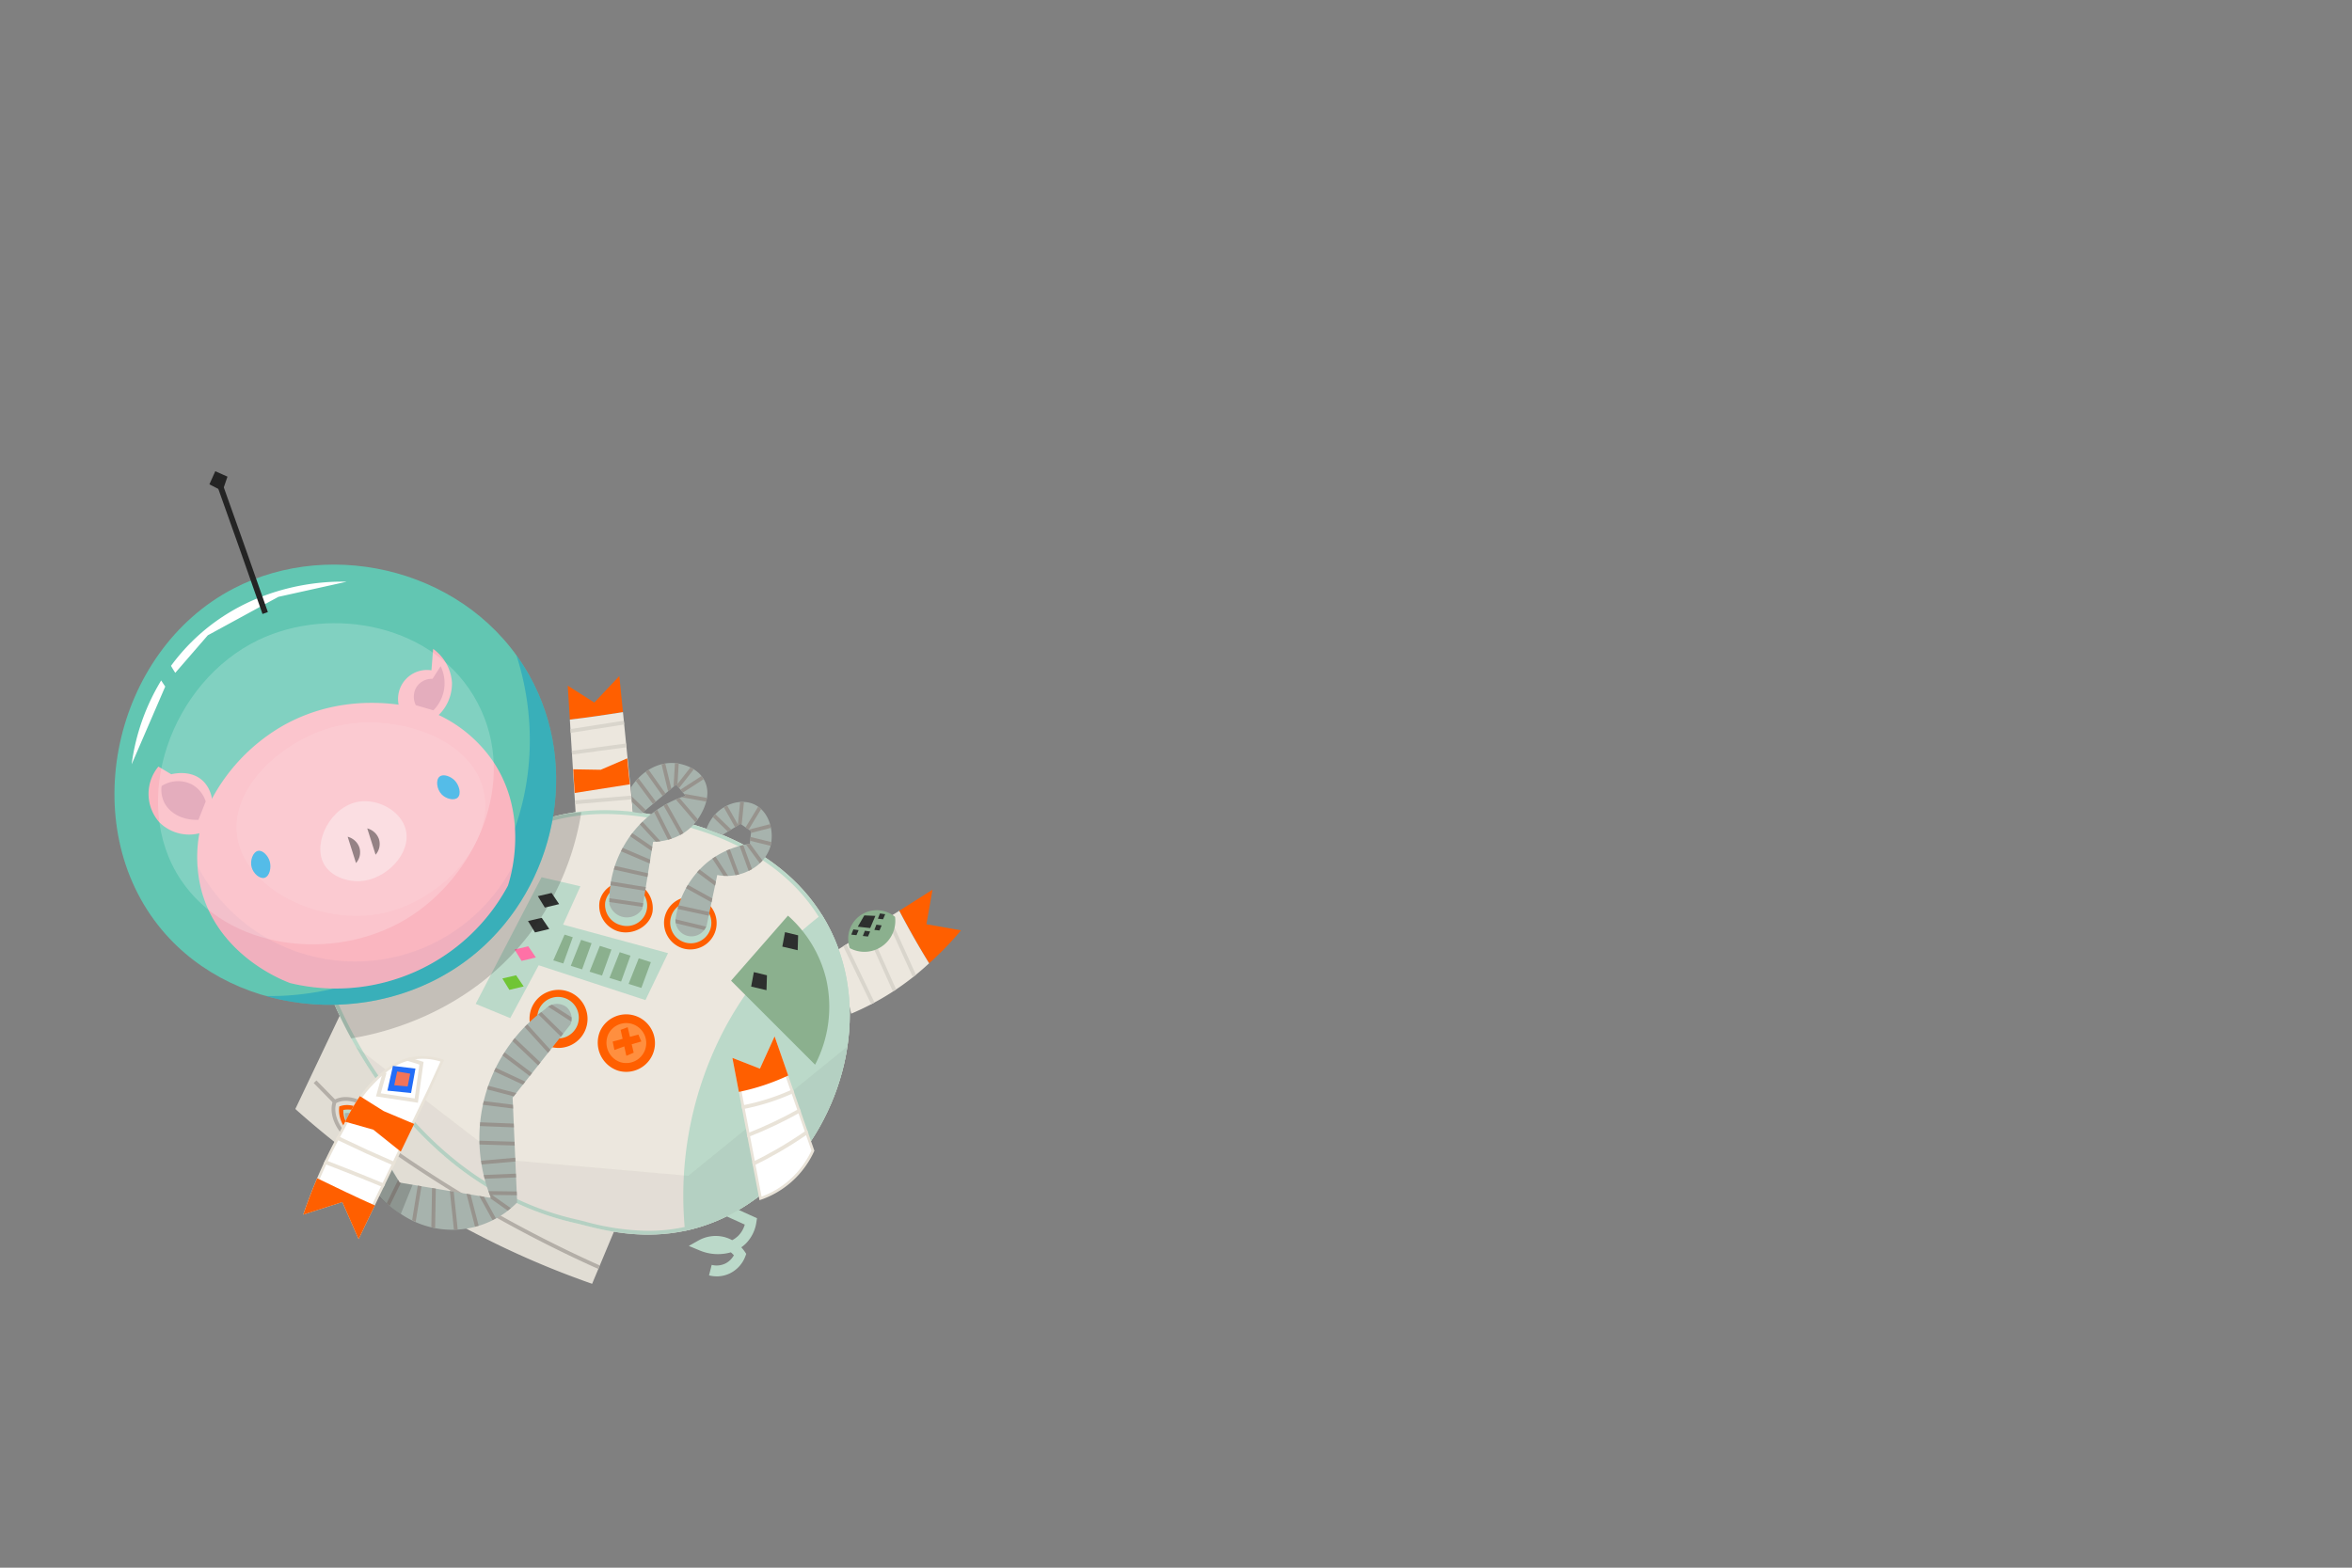 <svg xmlns="http://www.w3.org/2000/svg" xmlns:xlink="http://www.w3.org/1999/xlink" width="600" height="400" viewBox="0 0 600 400"><rect x="0" y="0" width="600" height="400" fill="#808080" stroke="none"/><defs><clipPath id="a"><rect width="215.951" height="207.321" fill="none"/></clipPath><clipPath id="c"><rect width="64.994" height="57.698" fill="none"/></clipPath><clipPath id="d"><rect width="125.414" height="47.982" fill="none"/></clipPath><clipPath id="e"><rect width="74.047" height="89.162" fill="none"/></clipPath><clipPath id="f"><rect width="14.266" height="15.206" fill="none"/></clipPath><clipPath id="g"><rect width="63.475" height="49.361" fill="none"/></clipPath><clipPath id="h"><rect width="80.442" height="31.252" fill="none"/></clipPath><clipPath id="i"><rect width="85.671" height="81.946" fill="none"/></clipPath><clipPath id="k"><rect width="600" height="400"/></clipPath></defs><g id="j" clip-path="url(#k)"><g transform="translate(29.195 120.235)"><g clip-path="url(#a)"><g clip-path="url(#a)"><path d="M423.8,227.99l-8.816-1.556,1.556-8.816L408.051,223c2.4,4.576,4.93,9.042,7.621,13.4a77.668,77.668,0,0,0,8.126-8.409" transform="translate(-207.847 -110.847)" fill="#ff5f00"/><path d="M391.38,228.582,375.322,238.76q1.9,8.038,3.8,16.076A67.616,67.616,0,0,0,399,241.983c-2.691-4.359-5.218-8.826-7.621-13.4" transform="translate(-191.176 -116.432)" fill="#ece7de"/><path d="M386.928,260.832l-7.157-14.866-.821.52,7.125,14.8q.423-.222.853-.453" transform="translate(-193.024 -125.286)" fill="#d9d5cc"/><path d="M408.915,246.52l-6.7-14.78-.824.522,6.749,14.883q.4-.312.777-.624" transform="translate(-204.453 -118.04)" fill="#d9d5cc"/><path d="M398.5,253.661l-6.822-15.245-.824.522,6.83,15.262q.407-.265.816-.54" transform="translate(-199.088 -121.441)" fill="#d9d5cc"/><path d="M248.857,106.506l-6.384,6.764-6.776-4.3.536,8.656c4.554-.517,9.037-1.2,13.546-1.9q-.461-4.609-.922-9.217" transform="translate(-120.056 -54.25)" fill="#ff5f00"/><path d="M236.789,127.19q.887,14.325,1.773,28.65l14.666-1.64-2.892-28.909c-4.509.7-8.992,1.382-13.546,1.9" transform="translate(-120.612 -63.819)" fill="#ece7de"/><path d="M108.256,270.8l-14.2,29.863a224.537,224.537,0,0,0,75.711,44.6l14.174-33.88L108.256,270.8" transform="translate(-47.91 -137.933)" fill="#e1ddd4"/><path d="M194.322,381.24a325.286,325.286,0,0,1-40.028-21.454c-5.108-3.219-10.193-6.627-15.115-10.13l.56-.786c4.907,3.492,9.977,6.89,15.069,10.1a324.3,324.3,0,0,0,39.909,21.39Z" transform="translate(-70.893 -177.702)" fill="#b3aea7"/><path d="M123.163,338.839a10.148,10.148,0,0,1-6.589-2.827c-3-2.726-4.374-6.638-3.341-9.513l.059-.165.151-.088c2.424-1.423,5.979-.875,8.849,1.365,3.371,2.632,5.074,7.035,3.962,10.243l-.059.169-.155.09a5.687,5.687,0,0,1-2.877.725m-9.079-11.847c-.792,2.5.479,5.89,3.138,8.306,2.632,2.392,5.962,3.225,8.175,2.068.863-2.821-.7-6.652-3.7-8.993-2.5-1.951-5.529-2.492-7.612-1.38" transform="translate(-57.503 -165.779)" fill="#b3aea7"/><path d="M116.831,329.992a7.335,7.335,0,0,0,1.9,5.938c1.977,2.182,5.01,3.172,7.345,2.311a6.869,6.869,0,0,0-1.729-5.96c-1.982-2.251-5.138-3.268-7.518-2.289" transform="translate(-59.475 -167.897)" fill="#ff5f00"/><path d="M119.007,332.029a6.176,6.176,0,0,0,1.724,4.5,5.946,5.946,0,0,0,5.541,1.947,6.049,6.049,0,0,0-1.63-4.488,5.9,5.9,0,0,0-5.634-1.962" transform="translate(-60.613 -169.047)" fill="#bbd9c9"/><path d="M110.265,220.819c1.628,4.52,19.152,50.845,63.611,60.845,7.454,1.677,29.933,9.753,52.03-11.408,15.907-15.234,23.4-41.626,13.137-62.92-10.423-21.631-33.986-27.251-41.486-29.04-28.405-6.775-42.6,5.423-47.882,8.643l-39.411,33.88" transform="translate(-56.165 -89.79)" fill="#ece7de"/><path d="M239.043,207.336c-10.423-21.631-33.986-27.251-41.486-29.04a69.588,69.588,0,0,0-16.166-2.017c-17.846,0-27.553,8.121-31.716,10.66l-39.411,33.88c1.628,4.52,19.152,50.845,63.611,60.845,3.437.773,10.072,2.908,18.388,2.908,9.719,0,21.735-2.912,33.643-14.316,15.907-15.234,23.4-41.626,13.137-62.92m-13.8,62.222c-9.734,9.322-20.828,14.048-32.975,14.048a63.143,63.143,0,0,1-16.032-2.358c-.817-.207-1.523-.386-2.144-.526-42.178-9.487-59.906-52.2-62.686-59.608l38.845-33.393c.51-.314,1.087-.7,1.75-1.139,4.9-3.264,14.029-9.338,29.395-9.338a69.034,69.034,0,0,1,15.942,1.991c7.572,1.806,30.617,7.3,40.84,28.52,4.784,9.928,5.881,21.373,3.173,33.1a58.214,58.214,0,0,1-16.109,28.708" transform="translate(-56.165 -89.79)" fill="#bbd9c9"/><path d="M204.621,211.159l-16.8,32.308,8.815,3.63,7.259-13.482,27.233,8.889,5.762-11.985-26.772-7.275,4.416-9.78-9.91-2.305" transform="translate(-95.668 -107.557)" fill="#bbd9c9"/><path d="M220.155,220.135l3.5-.814,1.932,2.845-3.652.878-1.783-2.909" transform="translate(-112.139 -111.714)" fill="#2d2f2e"/><path d="M215.031,233.066l3.5-.814,1.932,2.845-3.652.878-1.783-2.909" transform="translate(-109.529 -118.301)" fill="#2d2f2e"/><path d="M208.04,247.876l3.5-.814,1.932,2.845-3.652.878-1.783-2.909" transform="translate(-105.968 -125.845)" fill="#ff71a6"/><path d="M201.7,262.942l3.5-.814,1.932,2.845-3.652.878-1.783-2.909" transform="translate(-102.736 -133.519)" fill="#70c535"/><path d="M231.053,240.988l-2.881,6.569,22.472,7.029q1.21-3.285,2.42-6.569l-22.01-7.029" transform="translate(-116.223 -122.751)" fill="#8bb08e"/><path d="M235.865,240.518l-3,8.3,1.844.691,3.112-7.836-1.959-1.153" transform="translate(-118.615 -122.511)" fill="#bbd9c9"/><path d="M245.73,243.337l-3,8.3,1.844.691,3.112-7.836-1.959-1.152" transform="translate(-123.64 -123.947)" fill="#bbd9c9"/><path d="M256.064,246.625l-3,8.3,1.844.691,3.112-7.836-1.959-1.152" transform="translate(-128.904 -125.622)" fill="#bbd9c9"/><path d="M265.929,249.913l-3,8.3,1.844.691,3.112-7.836Z" transform="translate(-133.929 -127.297)" fill="#bbd9c9"/><g transform="translate(54.1 87.008)" opacity="0.2"><g clip-path="url(#c)"><path d="M149.676,187.478l-39.411,33.88a103.034,103.034,0,0,0,6.291,13.677c5.936-.953,28.953-5.36,45.105-26.123a69.443,69.443,0,0,0,13.6-31.575,40.27,40.27,0,0,0-8.389,1.472,45.012,45.012,0,0,0-5.161,1.859,47.256,47.256,0,0,0-5.7,2.788c-2.831,1.628-4.907,3.152-6.333,4.022" transform="translate(-110.265 -177.337)" fill="#231f20"/></g></g><path d="M305.744,396.506a8.021,8.021,0,0,1-1.957-.242l.682-2.68a5.168,5.168,0,0,0,3.374-.3,5.112,5.112,0,0,0,2.283-2.154,6.758,6.758,0,0,0-.771-.75,12.033,12.033,0,0,1-8.105-.544l-2.623-1.094,2.48-1.389a8.991,8.991,0,0,1,5.9-1.022,8.6,8.6,0,0,1,2.68.947,6.3,6.3,0,0,0,1.554-1.117,6.566,6.566,0,0,0,1.666-2.863l-12.463-5.643,1.141-2.52,14.444,6.54-.163,1.04a9.662,9.662,0,0,1-2.683,5.418,8.95,8.95,0,0,1-1.168.967,8.757,8.757,0,0,1,.869,1.081l.4.592-.251.667a7.934,7.934,0,0,1-4.02,4.353,7.7,7.7,0,0,1-3.263.717" transform="translate(-152.109 -191.078)" fill="#bbd9c9"/><path d="M333.549,234.966a45.468,45.468,0,0,0-2.458-4.444,90.17,90.17,0,0,0-24.507,28.644,91.392,91.392,0,0,0-10.356,52.066c7.575-1.6,15.906-5.419,24.184-13.346,15.908-15.233,23.4-41.626,13.137-62.92" transform="translate(-150.671 -117.42)" fill="#bbd9c9"/><g transform="translate(61.557 146.8)" opacity="0.05"><g clip-path="url(#d)"><path d="M125.464,299.2c9,15.8,26.644,38.436,56.154,45.075,7.454,1.676,29.932,9.753,52.03-11.409A59.459,59.459,0,0,0,250.879,299.2l-40.567,32.975-47.363-4.149L125.464,299.2" transform="translate(-125.464 -299.203)" fill="#231f20"/></g></g><path d="M335.116,231.123,320.6,247.717l21.434,21.434a31.936,31.936,0,0,0,2.766-22.125,31.5,31.5,0,0,0-9.68-15.9" transform="translate(-163.3 -117.726)" fill="#8bb08e"/><path d="M216.429,274.333a7.408,7.408,0,1,1,3.918,9.91,7.465,7.465,0,0,1-3.918-9.91" transform="translate(-109.896 -137.658)" fill="#ff5f00"/><path d="M220.279,276.67a5.3,5.3,0,1,1,3.31,7.161,5.343,5.343,0,0,1-3.31-7.161" transform="translate(-111.989 -139.332)" fill="#bbd9c9"/><path d="M251.922,286.563a7.336,7.336,0,1,1,4.492,10.2,7.53,7.53,0,0,1-4.492-10.2" transform="translate(-127.98 -143.825)" fill="#ff5f00"/><path d="M256.256,289.848a5.1,5.1,0,1,1,3.124,7.092,5.237,5.237,0,0,1-3.124-7.092" transform="translate(-130.291 -146.15)" fill="#ff8f3f"/><path d="M252.118,218.377a6.811,6.811,0,0,0,4.408,7.519c3.656,1.317,8.275-.872,9.075-4.754a6.861,6.861,0,0,0-5.013-7.692c-3.589-.961-7.7,1.246-8.47,4.926" transform="translate(-128.357 -108.61)" fill="#ff5f00"/><path d="M285.808,227.021a6.825,6.825,0,0,0,4.581,7.433,6.716,6.716,0,1,0-4.581-7.433" transform="translate(-145.539 -112.759)" fill="#ff5f00"/><path d="M322.23,300.921l6.747,2.636,3.522-7.749,9.818,28.228a23.178,23.178,0,0,1-5.9,7.88,22.87,22.87,0,0,1-7.46,4.3Z" transform="translate(-164.133 -150.674)" fill="#fff"/><path d="M335.54,303.895l-3.472-9.981-3.744,8.237-7.024-2.744,1.651,8.671,5.263,27.629a23.305,23.305,0,0,0,14-12.618l-6.676-19.193m.174,26.794a22.514,22.514,0,0,1-6.97,4.1l-5.113-26.842-.826-4.335-.592-3.107,5.86,2.289.61.238.271-.6,1.872-4.118,1.157-2.545,1.3,3.75,1.6,4.6,3.18,9.142,3.4,9.789a22.834,22.834,0,0,1-5.758,7.635" transform="translate(-163.659 -149.709)" fill="#e9e3d8"/><path d="M332.068,293.914l-3.744,8.237-7.023-2.744q.825,4.335,1.651,8.671a56.263,56.263,0,0,0,12.588-4.183q-1.735-4.99-3.472-9.981" transform="translate(-163.659 -149.709)" fill="#ff5f00"/><path d="M381.941,237.993a7.886,7.886,0,0,0,11.552-7.983,7.288,7.288,0,0,0-11.552,7.983" transform="translate(-194.362 -116.31)" fill="#8bb08e"/><path d="M388.159,231l-1.669,2.882,3.169.345,1.325-3.111L388.159,231" transform="translate(-196.864 -117.664)" fill="#2d2f2e"/><path d="M383.648,238.263l-.525,1.338,1.314.143.549-1.29-1.338-.191" transform="translate(-195.149 -121.363)" fill="#2d2f2e"/><path d="M395.627,235.8l-.525,1.338,1.314.143.549-1.29-1.338-.191" transform="translate(-201.251 -120.106)" fill="#2d2f2e"/><path d="M397.477,229.983l-.525,1.338,1.314.143.55-1.29-1.338-.191" transform="translate(-202.193 -117.145)" fill="#2d2f2e"/><path d="M389.638,238.967l-.525,1.338,1.314.143.549-1.29-1.338-.191" transform="translate(-198.2 -121.721)" fill="#2d2f2e"/><path d="M238.915,158.15l14.062-2.21-.662-6.624-6.761,2.916-7.012-.12.374,6.038" transform="translate(-121.504 -76.056)" fill="#ff5f00"/><path d="M30.419,54.639C-.433,70.659-10.107,115.221,12.1,141.759c19.3,23.07,56.987,25.693,80.552,5.531,19.657-16.819,26.429-46.878,13.137-70.525C90.79,50.09,55.819,41.449,30.419,54.639" transform="translate(0 -24.731)" fill="#62c6b2"/><g transform="translate(38.629 46.984)" opacity="0.5"><g clip-path="url(#e)"><path d="M142.658,95.761c7.6,23.663,2.305,49.258-14.034,66.629-19.369,20.593-45.564,20.387-49.891,20.282,18.115,5.127,38.952,1.554,54.017-11.337,19.658-16.819,26.43-46.878,13.137-70.525a53.09,53.09,0,0,0-3.23-5.05" transform="translate(-78.733 -95.761)" fill="#1098c0"/></g></g><path d="M16.475,108.811a55.14,55.14,0,0,0-7.532,21.394q4.284-9.919,8.568-19.839c-.347-.517-.7-1.034-1.036-1.555" transform="translate(-4.555 -55.424)" fill="#fff"/><path d="M34.807,72.654a51.458,51.458,0,0,0-5.4,6.254c.008.014.018.024.026.037.33.6.692,1.176,1.066,1.748l8.3-9.58,18-9.809,17.408-3.858c-3.654-.107-23.587-.336-39.4,15.208" transform="translate(-14.98 -29.251)" fill="#fff"/><path d="M64.844,39.4C62.943,33.95,61,28.409,59.059,22.927c-1.954-5.526-3.939-11.109-5.9-16.6l1.364-.488c1.964,5.488,3.951,11.073,5.9,16.6,1.939,5.484,3.886,11.027,5.789,16.474Z" transform="translate(-27.075 -2.977)" fill="#242424"/><path d="M50.876,0l-1.5,3.342L52.72,5.071q.634-1.844,1.268-3.688L50.876,0" transform="translate(-25.151)" fill="#242424"/><path d="M177.338,282.264a3.961,3.961,0,0,0-.922-4.379,4.053,4.053,0,0,0-5.531.461,40.733,40.733,0,0,0-13.829,48.17L133.779,322.6l-7.606-12.878a6.208,6.208,0,0,0-3.112-4.322,5.7,5.7,0,0,0-3.284-.519c.189,2.242,1.765,18.037,14.385,25.771a23.2,23.2,0,0,0,29.578-2.983l-1.152-26.735,14.75-18.669" transform="translate(-61.01 -141.095)" fill="#a7b3ad"/><path d="M189.642,376.89l3.4,6.151q.44-.222.854-.451l-3.038-5.5-1.216-.2" transform="translate(-96.597 -191.974)" fill="#97938d"/><path d="M174.38,374.321l1.044,9.881q.477-.009.967-.039l-1.023-9.676-.988-.166" transform="translate(-88.823 -190.666)" fill="#97938d"/><path d="M164.945,372.764l-.175,10q.47.116.962.214l.176-10.053-.963-.162" transform="translate(-83.928 -189.873)" fill="#97938d"/><path d="M144.858,369.22l-.405-.687-2.924,5.98q.369.33.757.648l2.88-5.889-.308-.052" transform="translate(-72.09 -187.718)" fill="#97938d"/><path d="M156.211,371.515l-1.444,8.824c.289.141.591.282.909.422l1.487-9.086-.951-.16" transform="translate(-78.833 -189.237)" fill="#97938d"/><path d="M183.029,375.777l2.186,8.406c.315-.084.623-.177.926-.272l-2.069-7.959-1.043-.176" transform="translate(-93.228 -191.408)" fill="#97938d"/><path d="M197.419,311.151l7.336,3.418.615-.778-7.534-3.51q-.212.429-.418.87" transform="translate(-100.558 -158.046)" fill="#97938d"/><path d="M206.947,295.582l6.539,6.2.6-.76-6.541-6.205c-.2.247-.4.5-.6.761" transform="translate(-105.411 -150.171)" fill="#97938d"/><path d="M201.788,303.03l6.935,5.223.6-.758-7.02-5.287q-.259.4-.514.821" transform="translate(-102.784 -153.935)" fill="#97938d"/><path d="M213.279,288.335l5.967,6.59.607-.768-5.894-6.51c-.223.22-.45.45-.68.687" transform="translate(-108.637 -146.518)" fill="#97938d"/><path d="M231.448,280.656l-4.979-3.2a4.284,4.284,0,0,0-1.009.5l5.919,3.8a4.272,4.272,0,0,0,.07-1.1" transform="translate(-114.841 -141.328)" fill="#97938d"/><path d="M220.4,281.854l5.749,5.665.6-.762-5.592-5.509q-.355.276-.76.606" transform="translate(-112.264 -143.258)" fill="#97938d"/><path d="M189.834,349.121l8.95.263q-.021-.483-.042-.967l-8.936-.263q.009.489.028.967" transform="translate(-96.68 -177.337)" fill="#97938d"/><path d="M190.792,358.732l8.6-.759q-.021-.483-.042-.965l-8.7.767q.069.488.147.956" transform="translate(-97.108 -181.847)" fill="#97938d"/><path d="M192.264,366.589l8-.337-.041-.964-8.2.345c.076.33.155.648.235.956" transform="translate(-97.813 -186.065)" fill="#97938d"/><path d="M195.086,376.111l-.4-.068,4.676,3.3c.284-.215.548-.423.791-.623l-4.782-3.371,6.323.078q-.021-.483-.042-.966l-7.211-.089c.248.719.474,1.308.649,1.743" transform="translate(-99.039 -190.69)" fill="#97938d"/><path d="M191.6,328.5l7.692.962q-.021-.489-.042-.978l-7.439-.93c-.076.317-.145.632-.212.946" transform="translate(-97.594 -166.842)" fill="#97938d"/><path d="M193.743,320.508l6.791,1.775.654-.827-7.139-1.865c-.1.3-.207.608-.306.917" transform="translate(-98.686 -162.788)" fill="#97938d"/><path d="M190.022,339.538l8.673.34q-.021-.484-.042-.968l-8.549-.335q-.048.485-.082.963" transform="translate(-96.79 -172.458)" fill="#97938d"/><path d="M255.112,219.629a5.346,5.346,0,0,0,4.105,5.9,5.19,5.19,0,1,0,1.71-10.177,5.346,5.346,0,0,0-5.816,4.276" transform="translate(-129.912 -109.679)" fill="#bbd9c9"/><path d="M289.115,228.039A5.256,5.256,0,1,0,299.4,230.2a5.4,5.4,0,0,0-4.84-6.31,5.333,5.333,0,0,0-5.445,4.149" transform="translate(-147.204 -114.037)" fill="#bbd9c9"/><path d="M281.626,156.28c-1.9-3.793-6.589-4.416-7.26-4.494-4.352-.506-8.793,1.93-11.524,6.165q.23,3.14.461,6.28l2.29.346,8.773-7.346,2.42,2.852A28.041,28.041,0,0,0,257.34,187.74a4.631,4.631,0,0,0,8.383,1.21l2.766-17.113c.979-.008,6.864-.155,10.717-4.84.477-.58,4.778-6,2.42-10.717" transform="translate(-131.073 -77.281)" fill="#a7b3ad"/><path d="M311.79,172.6c-4.1-1.887-10.148.529-12.192,6.264l4.148,1.5,4.542-2.8,2.729,1.906q-.179,1.6-.357,3.2a22.521,22.521,0,0,0-10.833,4.724,23.291,23.291,0,0,0-8.124,14.635,4.085,4.085,0,0,0,7.951,1.469l2.708-12.878a12.661,12.661,0,0,0,9.219-1.729,10.03,10.03,0,0,0,4.264-5.3c1.173-3.809-.122-9.18-4.056-10.989" transform="translate(-148.583 -87.597)" fill="#a7b3ad"/><path d="M331.738,260.483q-.346,1.844-.691,3.688l3.918.922q.058-1.9.115-3.8l-3.342-.807" transform="translate(-168.624 -132.681)" fill="#2d2f2e"/><path d="M347.944,239.7q-.346,1.844-.691,3.688l3.918.922q.058-1.9.115-3.8l-3.342-.807" transform="translate(-176.878 -122.093)" fill="#2d2f2e"/><path d="M266.37,292.772l-.761-1.761-2.142.584-.582-2.461-1.8.674.506,2.3-2.532.69q.222,1.074.442,2.148l2.514-.913q.264,1.2.529,2.4l1.874-.8q-.255-1.074-.508-2.148l2.457-.71" transform="translate(-131.956 -147.275)" fill="#ff5f00"/><g transform="translate(61.797 174.29)" opacity="0.2"><g clip-path="url(#f)"><path d="M140.219,363l-3.294-.554-4.644-7.213-5.554.3L125.953,358a30.366,30.366,0,0,0,11.261,12.435L140.219,363" transform="translate(-125.953 -355.233)" fill="#231f20"/></g></g><path d="M108.9,341.33l-9.6,3.077a128.544,128.544,0,0,1,8.985-20.264c.59-1.07,1.124-2.092,1.639-3.079,1.774-3.4,3.306-6.331,6.121-9.273,2.333-2.438,5.859-6.124,11.318-6.824a14.565,14.565,0,0,1,1.841-.117,15.757,15.757,0,0,1,5.014.841l-3.494,7.684-17.844,36.992Z" transform="translate(-50.577 -155.28)" fill="#fff"/><path d="M128.63,304.146a14.844,14.844,0,0,0-1.885.12c-5.469.7-9,4.288-11.524,6.928-3.673,3.839-5.191,7.671-7.813,12.423a128.433,128.433,0,0,0-9.231,20.97l9.962-3.192,4.151,9.439,18.174-37.674,3.651-8.029a16.265,16.265,0,0,0-5.485-.985m1.211,8.714-13.693,28.385-3.829,7.938-1.393-3.167-2.154-4.9-.251-.57-.593.19-4.708,1.508-3.942,1.263a128.089,128.089,0,0,1,8.734-19.557c.592-1.074,1.127-2.1,1.643-3.086,1.762-3.374,3.283-6.287,6.064-9.193,2.3-2.4,5.774-6.035,11.113-6.72a14.136,14.136,0,0,1,1.8-.114,15.3,15.3,0,0,1,4.538.706l-.2.448Z" transform="translate(-50.008 -154.921)" fill="#e9e3d8"/><path d="M112.291,383.2l-4.151-9.439-9.962,3.192c.97-2.876,2.136-5.987,3.533-9.268,4.868,2.359,9.736,4.71,14.722,6.931l-4.141,8.584" transform="translate(-50.008 -187.285)" fill="#ff5f00"/><path d="M129.791,328.8l7.763,3.273-3.41,7.07-7-5.6-7.188-2.038a57.125,57.125,0,0,1,3.758-6.52l6.077,3.814" transform="translate(-61.101 -165.537)" fill="#ff5f00"/><rect width="0.965" height="7.15" transform="matrix(0.714, -0.7, 0.7, 0.714, 50.835, 156.114)" fill="#b3aea7"/><path d="M141.927,315.563l1.405-6.314,5.747.691-1.116,6.234-6.037-.611" transform="translate(-72.293 -157.52)" fill="#226df7"/><path d="M145.488,315.674q.371-1.757.743-3.513l3.323.559q-.324,1.628-.648,3.256l-3.418-.3" transform="translate(-74.106 -159.004)" fill="#f17459"/><path d="M146.672,316.353l-10.7-1.631,1.763-6.232.929.263-1.466,5.181,8.654,1.318,1.2-8.646-3.084-.961.287-.921,3.865,1.2Z" transform="translate(-69.258 -155.215)" fill="#e9e3d8"/><path d="M44.658,149.417A47.341,47.341,0,0,1,64.8,126.328c17.666-10.01,35.41-4.41,38.318-3.438a34.854,34.854,0,0,1,15.229,12.281c9.512,13.931,4.625,29.8,3.93,31.932a49.778,49.778,0,0,1-55.536,24.851c-1.9-.7-17.991-6.912-22.574-23.377a33.776,33.776,0,0,1,.491-19.159" transform="translate(-21.903 -61.354)" fill="#fab6c0"/><g transform="translate(31.129 64.092)" opacity="0.1" style="mix-blend-mode:overlay;isolation:isolate"><g clip-path="url(#g)"><path d="M89.437,131.47c-13.215,2.956-27.429,15.039-25.874,27.839,1.7,13.958,21.49,23.4,37.337,19.979,14.656-3.168,28.814-17.966,25.547-31.442-3.293-13.584-22.773-19.561-37.01-16.376" transform="translate(-63.445 -130.631)" fill="#fff"/></g></g><g transform="translate(21.164 100.672)" opacity="0.1"><g clip-path="url(#h)"><path d="M43.136,205.186a31.822,31.822,0,0,0,1.1,6.55c4.583,16.465,20.679,22.681,22.575,23.378a49.781,49.781,0,0,0,55.536-24.852,37.28,37.28,0,0,0,1.233-5.076,45.335,45.335,0,0,1-80.443,0" transform="translate(-43.136 -205.186)" fill="#987ead"/></g></g><path d="M116.91,171.715c-7.165,1.114-11.854,10.346-9.014,15.775,1.745,3.339,6.05,4.691,9.336,4.507,6.554-.367,13.175-7.075,11.59-13.2-1.219-4.712-6.978-7.85-11.912-7.083" transform="translate(-54.53 -87.407)" fill="#fad6db"/><path d="M148.344,108.666a7.4,7.4,0,0,1,7.642-10.808q.219-2.73.437-5.459a11.544,11.544,0,0,1,4.8,8.515A11.25,11.25,0,0,1,155,111.286l-6.659-2.62" transform="translate(-75.121 -47.065)" fill="#fab6c0"/><path d="M72.839,197.4c-1.332.251-2.148,2.53-1.638,4.258.452,1.531,2.046,2.973,3.275,2.62,1.3-.372,1.813-2.636,1.31-4.258-.423-1.363-1.745-2.847-2.948-2.62" transform="translate(-36.19 -100.538)" fill="#29abe2"/><path d="M168.428,158.448c-1.072.83-.76,3.23.481,4.536,1.1,1.157,3.174,1.715,4.109.842.986-.922.415-3.173-.772-4.388-1-1.021-2.851-1.74-3.818-.991" transform="translate(-85.459 -80.55)" fill="#29abe2"/><path d="M131.44,185.744l2.129,6.714a4.114,4.114,0,0,0,.819-4.094,4.328,4.328,0,0,0-2.948-2.62" transform="translate(-66.951 -94.611)" fill="#7a6367"/><path d="M121.26,190.083l2.129,6.714a4.114,4.114,0,0,0,.819-4.094,4.328,4.328,0,0,0-2.948-2.62" transform="translate(-61.766 -96.822)" fill="#7a6367"/><path d="M31.166,156.866c-2.977-2.394-7.026-1.462-7.642-1.31l-3.275-1.965a10.919,10.919,0,0,0,.218,14.193,10.749,10.749,0,0,0,11.572,2.4c3.205-4.851,2.439-10.655-.873-13.319" transform="translate(-9.036 -78.234)" fill="#fab6c0"/><path d="M156.162,111.346a4.863,4.863,0,0,1,.031-4.364,4.642,4.642,0,0,1,4.242-2.357l2.06-3.215a9.823,9.823,0,0,1-1.856,11.245l-4.476-1.31" transform="translate(-79.282 -51.655)" fill="#dd98ad"/><path d="M33.853,171.047l1.856-4.694a7.6,7.6,0,0,0-3.384-4.258,7.749,7.749,0,0,0-7.86.327,7.482,7.482,0,0,0,.655,4.149c1.417,2.888,4.848,4.621,8.734,4.476" transform="translate(-12.432 -82.098)" fill="#dd98ad"/><path d="M250.709,129.75l-13.616,2.121q.03.484.06.968l13.652-2.126q-.048-.481-.1-.962" transform="translate(-120.767 -66.09)" fill="#d9d5cc"/><path d="M253.791,168.686l-14.4,1.234q.029.482.059.964l14.436-1.238q-.048-.48-.1-.96" transform="translate(-121.937 -85.923)" fill="#d9d5cc"/><path d="M251.647,141.588l-13.853,1.868q.029.483.06.966l13.889-1.873q-.048-.48-.1-.961" transform="translate(-121.124 -72.12)" fill="#d9d5cc"/><path d="M339.47,322.257l-.318-.916a56.474,56.474,0,0,1-13.135,4.187q.091.474.181.948a57.463,57.463,0,0,0,13.273-4.218" transform="translate(-166.062 -163.68)" fill="#e9e3d8"/><path d="M342.6,332.3l-.322-.925c-2.181,1.224-4.4,2.377-6.652,3.444s-4.523,2.044-6.836,2.957l.185.972c2.391-.939,4.756-1.961,7.065-3.057,2.215-1.052,4.407-2.187,6.559-3.39" transform="translate(-167.473 -168.791)" fill="#e9e3d8"/><path d="M345.95,343.454l-.33-.948c-2.5,1.75-5.088,3.4-7.721,4.915-2.044,1.178-4.143,2.29-6.274,3.332l.187.983c2.232-1.084,4.43-2.246,6.569-3.479,2.579-1.486,5.114-3.1,7.569-4.8" transform="translate(-168.918 -174.46)" fill="#e9e3d8"/><path d="M115.537,345.632c-.154.285-.307.568-.458.852l7.814,3.677,7.026,3.108.419-.869-7.045-3.117Z" transform="translate(-58.617 -176.053)" fill="#e9e3d8"/><path d="M109.192,358.24c-.139.293-.274.585-.41.876,3.483,1.335,6.966,2.707,10.4,4.1,1.619.656,3.245,1.324,4.867,2l.42-.87c-1.641-.682-3.286-1.359-4.924-2.022-3.417-1.385-6.885-2.751-10.352-4.08" transform="translate(-55.41 -182.475)" fill="#e9e3d8"/><path d="M263.354,196.746l7.312,3.116.158-.981-7.025-2.993c-.156.287-.3.574-.446.859" transform="translate(-134.143 -99.778)" fill="#97938d"/><path d="M259.644,206.179l8.574,1.912q.077-.477.154-.954l-8.44-1.883c-.1.312-.2.621-.288.925" transform="translate(-132.253 -104.549)" fill="#97938d"/><path d="M301.328,168.795l-5.859-1.048.424.5c-.279.091-.636.211-1.057.368l6.3,1.126q.12-.464.2-.945" transform="translate(-150.179 -85.444)" fill="#97938d"/><path d="M257.9,214.3l8.859,1.443q.077-.476.154-.952l-8.862-1.444q-.086.489-.151.953" transform="translate(-131.365 -108.671)" fill="#97938d"/><path d="M297.485,175.353l-4.67-5.437c-.291.115-.6.244-.938.39l5.02,5.845c.127-.16.336-.433.587-.8" transform="translate(-148.672 -86.549)" fill="#97938d"/><path d="M284.463,152.2l1.669,6.9.826-.692-1.549-6.4q-.476.077-.945.2" transform="translate(-144.895 -77.426)" fill="#97938d"/><path d="M257.329,223.033l8.477,1.239q.077-.476.154-.953l-8.626-1.261c-.008.36-.009.686-.005.975" transform="translate(-131.073 -113.108)" fill="#97938d"/><path d="M295.01,152.9l-3.3,4.213.309-5.186c-.309-.057-.539-.086-.652-.1s-.206-.014-.308-.023l-.359,6.026.667-.558.75.885,3.75-4.785a9.681,9.681,0,0,0-.856-.472" transform="translate(-148.072 -77.325)" fill="#97938d"/><path d="M269.018,170.518l2.761,2.661.744-.623-3.611-3.481.106,1.442" transform="translate(-136.974 -86.121)" fill="#97938d"/><path d="M271.069,160.315l4.378,5.881.741-.621-4.456-5.987c-.228.234-.448.474-.663.726" transform="translate(-138.073 -81.289)" fill="#97938d"/><path d="M276.137,155.8l4.34,6.141.742-.622-4.278-6.054c-.272.168-.541.344-.8.534" transform="translate(-140.654 -79.089)" fill="#97938d"/><path d="M285.561,173.444l4.21,7.477c.279-.148.558-.31.835-.484l-4.206-7.469c-.273.149-.554.309-.839.476" transform="translate(-145.455 -88.104)" fill="#97938d"/><path d="M299.669,158.512l-5.371,3.473.629.742,5.292-3.422a6.927,6.927,0,0,0-.55-.794" transform="translate(-149.905 -80.74)" fill="#97938d"/><path d="M273.189,182.967l4.061,4.413c.324-.019.73-.055,1.2-.12l-4.579-4.977c-.229.222-.457.448-.683.683" transform="translate(-139.153 -92.849)" fill="#97938d"/><path d="M268.074,189.015l5.513,3.756q.085-.527.17-1.052l-5.1-3.478q-.293.378-.578.774" transform="translate(-136.547 -95.883)" fill="#97938d"/><path d="M280.576,176.636l3.569,7.07q.456-.121.939-.283l-3.712-7.352q-.4.27-.8.564" transform="translate(-142.915 -89.685)" fill="#97938d"/><path d="M297.154,215.962l6.521,3.61.207-.988-6.248-3.459q-.252.421-.48.838" transform="translate(-151.36 -109.577)" fill="#97938d"/><path d="M302.9,207.837l4.595,3.422q.109-.52.219-1.04l-4.157-3.1c-.227.236-.446.474-.657.714" transform="translate(-154.284 -105.501)" fill="#97938d"/><path d="M292.853,226.671l7.911,1.73q.1-.472.2-.944l-7.841-1.715c-.1.323-.19.634-.269.929" transform="translate(-149.169 -114.985)" fill="#97938d"/><path d="M291.7,233.116a4.129,4.129,0,0,0,.076.891l7.229,1.749a4.13,4.13,0,0,0,.523-.866L291.72,233c-.005.04-.012.081-.017.116" transform="translate(-148.583 -118.682)" fill="#97938d"/><path d="M335.923,191.514l-5.3-1.3q-.054.484-.108.968l5.216,1.277a9.513,9.513,0,0,0,.188-.947" transform="translate(-168.355 -96.89)" fill="#97938d"/><path d="M335.241,183.532l-5.418,1.4.611.427-.047.424,5.084-1.314q-.094-.474-.23-.937" transform="translate(-168 -93.485)" fill="#97938d"/><path d="M321.007,172l-.574,5.74L317.7,172.9q-.431.208-.849.46l2.861,5.066,1.387-.855.3.21.579-5.791a8.034,8.034,0,0,0-.971.013" transform="translate(-161.392 -87.6)" fill="#97938d"/><path d="M325.043,194.645l2.316,6.37q.428-.214.854-.476l-2.228-6.126c-.3.068-.612.143-.943.232" transform="translate(-165.565 -99.027)" fill="#97938d"/><path d="M311.159,179.109l3.824,3.7.847-.523-4.043-3.913q-.327.35-.628.736" transform="translate(-158.493 -90.857)" fill="#97938d"/><path d="M329.341,193.642c-.285.043-.609.1-.964.165l3.525,4.8c.226-.208.458-.438.689-.693l-3.235-4.4-.015.132" transform="translate(-167.264 -98.567)" fill="#97938d"/><path d="M310.863,200.912l2.856,4.379c.352.023.744.034,1.17.026l-3.222-4.94q-.4.254-.8.534" transform="translate(-158.343 -102.065)" fill="#97938d"/><path d="M331.365,174.439l-3.21,5.29.793.554,3.171-5.228a6.825,6.825,0,0,0-.755-.616" transform="translate(-167.151 -88.853)" fill="#97938d"/><path d="M318.148,196.954l2.336,6.253c.313-.052.631-.115.957-.2l-2.4-6.432c-.292.116-.588.24-.89.375" transform="translate(-162.053 -100.13)" fill="#97938d"/><g transform="translate(11.109 38.777)" opacity="0.2" style="mix-blend-mode:overlay;isolation:isolate"><g clip-path="url(#i)"><path d="M28.494,144.536C15.044,124.422,26.1,94,48.2,83.348c18.523-8.923,45.344-4.213,56,16.075,10.581,20.141-.6,44.527-18.322,55.139-18.561,11.114-45.458,7.811-57.385-10.025" transform="translate(-22.641 -79.034)" fill="#fff"/></g></g></g></g></g></g></svg>